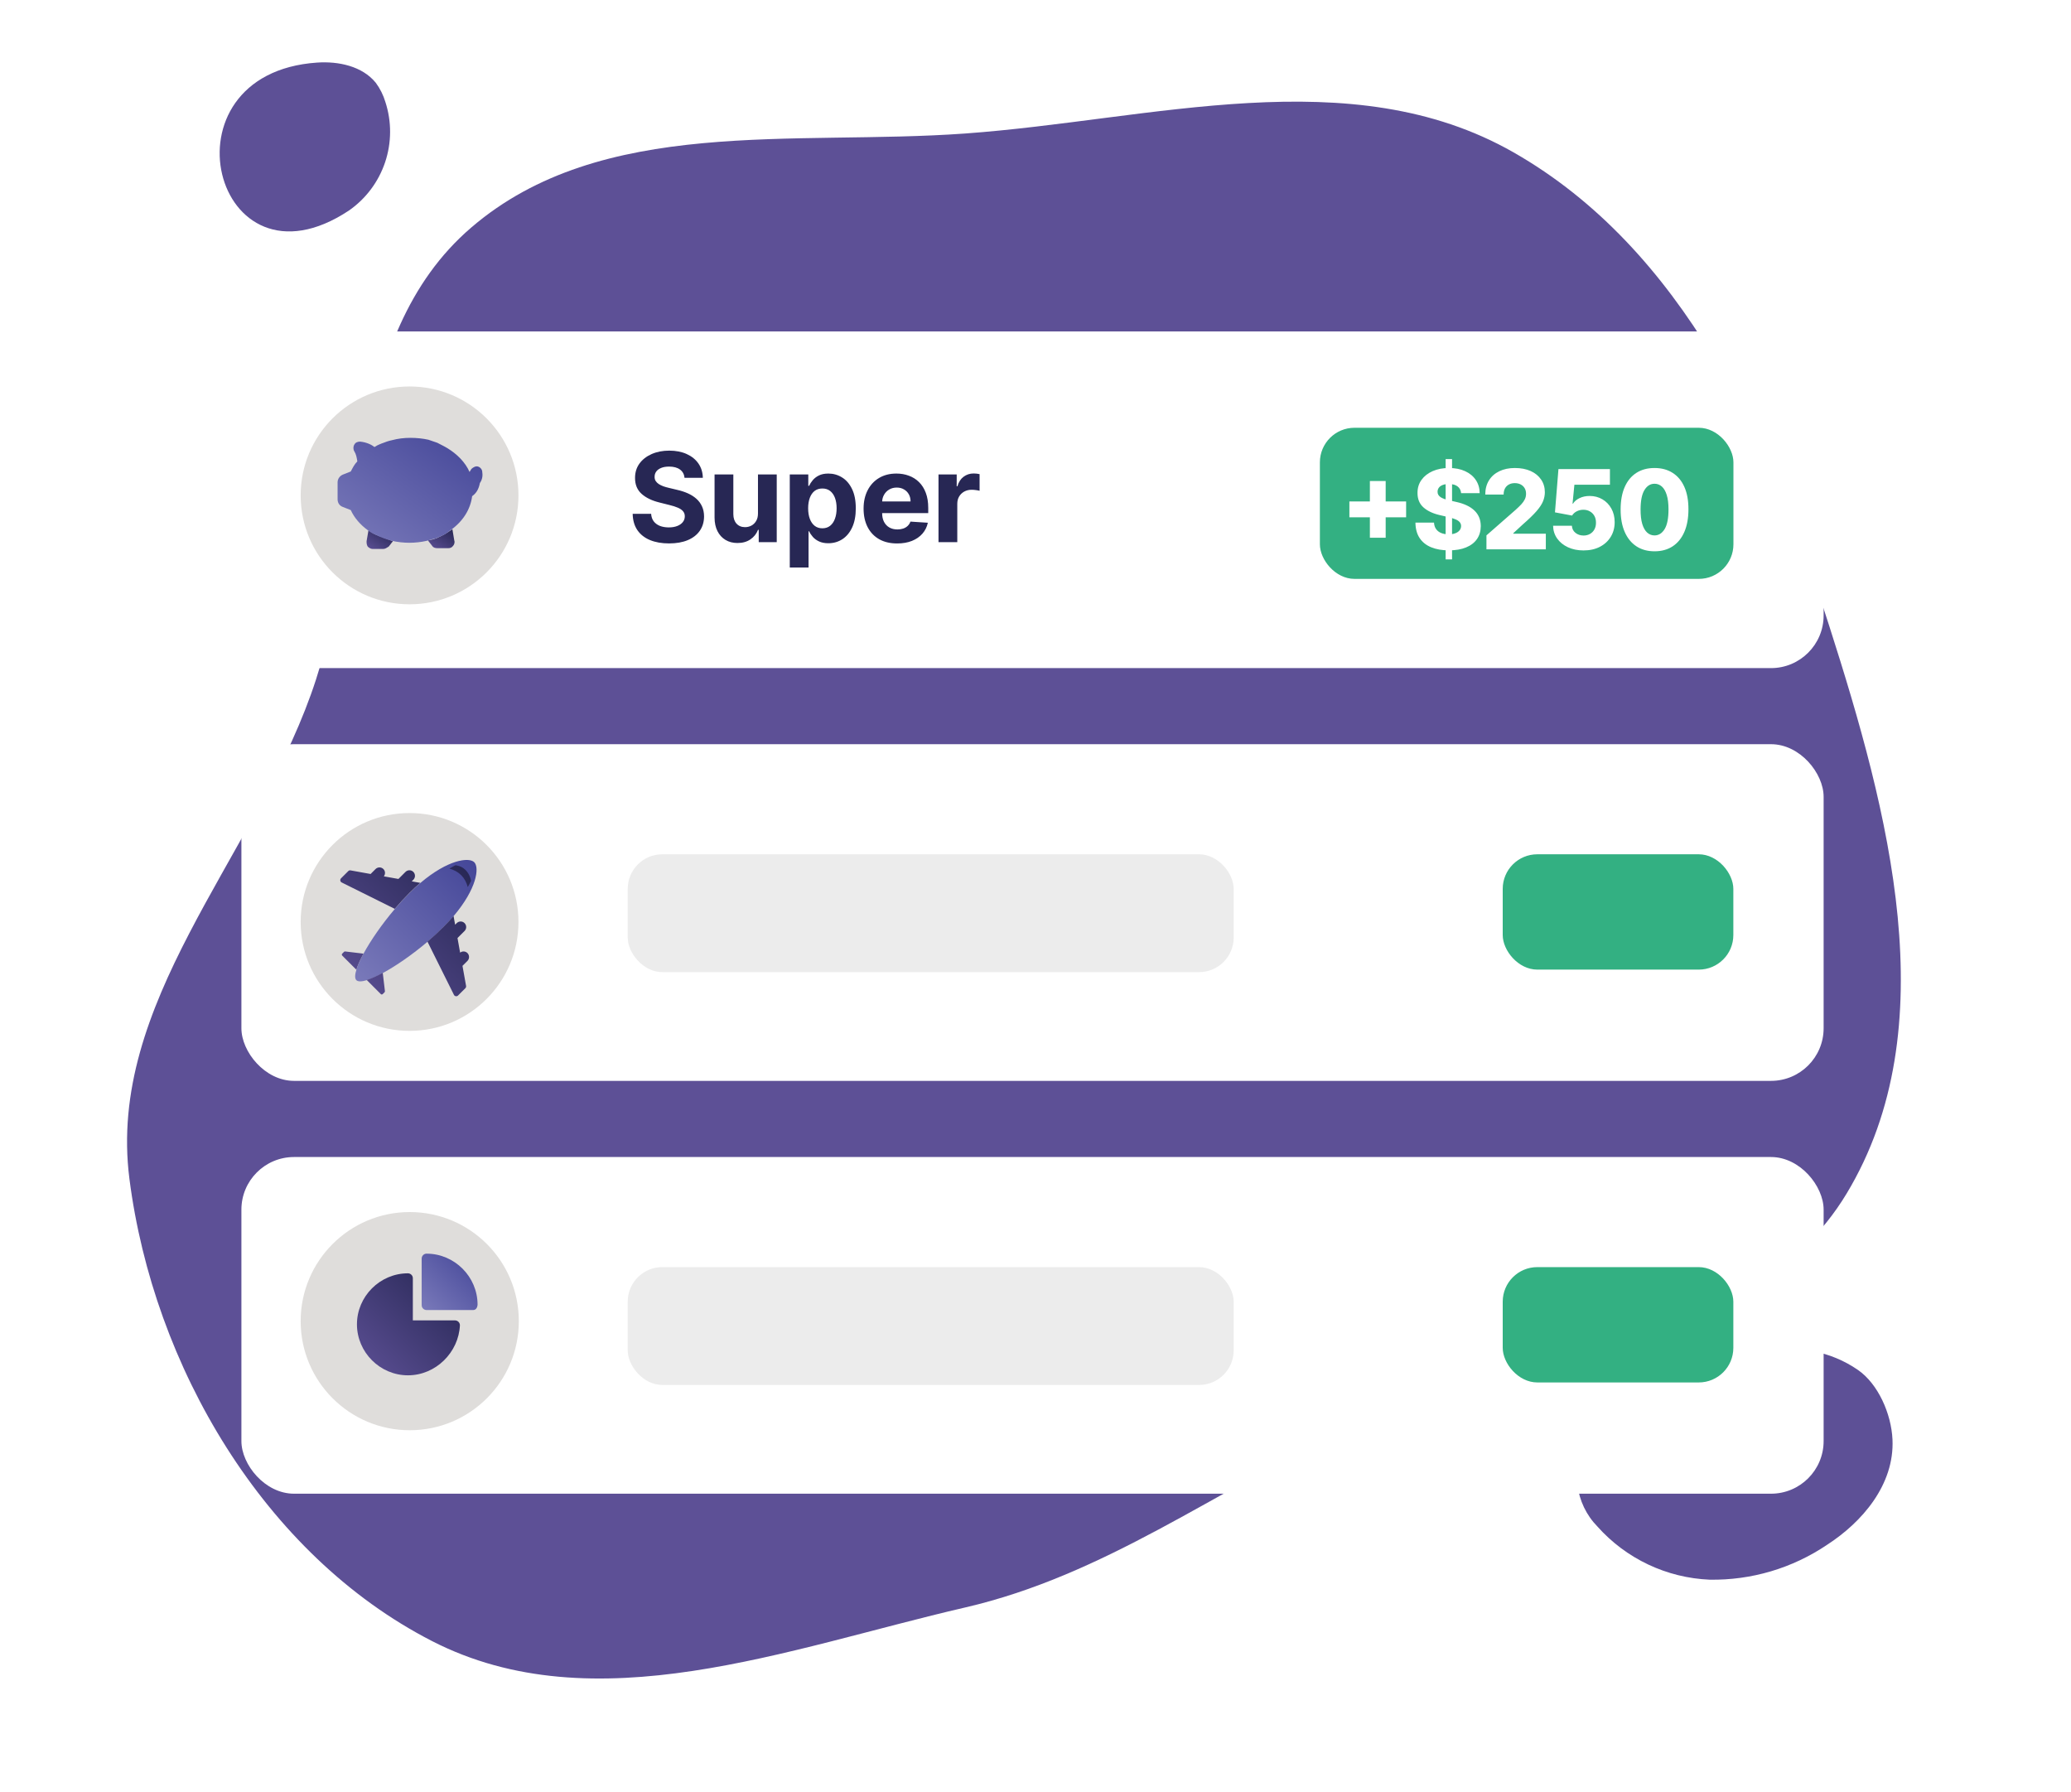 <svg width="163" height="141" viewBox="0 0 163 141" fill="none" xmlns="http://www.w3.org/2000/svg">
<path fill-rule="evenodd" clip-rule="evenodd" d="M75.962 10.507C90.679 9.446 106.301 4.68 119.119 11.988C132.425 19.575 139.313 34.7 143.981 49.288C148.632 63.824 153.22 80.862 145.34 93.932C137.639 106.704 119.352 106.191 105.852 112.529C95.646 117.321 86.946 123.965 75.962 126.506C61.964 129.743 46.781 135.705 33.998 129.147C20.777 122.365 12.07 107.5 10.185 92.761C8.42 78.969 19.764 67.743 24.468 54.658C28.962 42.16 27.016 26.544 37.099 17.899C47.361 9.101 62.479 11.479 75.962 10.507Z" fill="#5D5096"/>
<path d="M148.95 113.288C148.857 111.256 147.815 108.9 146.222 107.806C145.161 107.074 143.957 106.574 142.69 106.337C141.423 106.101 140.12 106.134 138.866 106.433C136.48 107.014 134.869 109.377 132.672 110.528C131.002 111.396 129.093 111.609 127.38 112.383C125.667 113.158 124.044 114.79 124.153 116.835C124.298 118.082 124.853 119.246 125.733 120.142C126.849 121.393 128.206 122.407 129.721 123.124C131.237 123.842 132.881 124.247 134.556 124.318C137.844 124.374 141.07 123.417 143.796 121.577C146.558 119.795 149.112 116.843 148.95 113.288Z" fill="#5D5096"/>
<path d="M27.466 16.567C28.797 15.639 29.794 14.308 30.31 12.769C30.826 11.231 30.834 9.567 30.331 8.024C30.169 7.48 29.913 6.969 29.575 6.512C28.509 5.204 26.649 4.811 24.963 4.925C12.315 5.779 16.829 23.621 27.466 16.567Z" fill="#5D5096"/>
<g filter="url(#filter0_d_2363_23481)">
<rect x="19" y="57.484" width="124.53" height="26.496" rx="4.142" fill="white"/>
<ellipse cx="32.235" cy="71.474" rx="8.571" ry="8.571" fill="#DFDDDB"/>
<path d="M33.086 68.405C32.806 68.642 32.519 68.906 32.225 69.2C31.83 69.595 31.444 70.018 31.074 70.452C30.058 71.647 29.174 72.929 28.609 73.972C28.347 74.456 28.154 74.888 28.048 75.237C27.926 75.633 27.917 75.924 28.048 76.055C28.179 76.186 28.47 76.175 28.866 76.055C29.215 75.948 29.647 75.755 30.131 75.493C31.175 74.927 32.457 74.043 33.653 73.027C34.086 72.659 34.508 72.272 34.901 71.878C35.197 71.582 35.462 71.293 35.701 71.012C37.531 68.859 37.745 67.192 37.327 66.774C36.909 66.356 35.241 66.572 33.086 68.405Z" fill="url(#paint0_linear_2363_23481)"/>
<path d="M35.821 71.691L35.947 71.565C36.119 71.395 36.394 71.393 36.564 71.565C36.734 71.737 36.734 72.013 36.564 72.183L36.008 72.739L36.214 73.888C36.385 73.754 36.632 73.764 36.79 73.921C36.96 74.093 36.959 74.37 36.79 74.54L36.4 74.929L36.683 76.507C36.694 76.573 36.673 76.64 36.627 76.686L36.051 77.261C35.954 77.359 35.789 77.332 35.727 77.209L33.644 73.022C34.076 72.654 34.498 72.267 34.893 71.873L34.896 71.871C35.192 71.575 35.458 71.287 35.697 71.005L35.821 71.691ZM30.296 76.918C30.299 76.951 30.287 76.985 30.264 77.008L30.123 77.15C30.08 77.192 30.011 77.192 29.968 77.15L29.97 77.148L28.86 76.038C29.209 75.931 29.641 75.738 30.125 75.476L30.296 76.918ZM27.166 73.795L28.607 73.967C28.345 74.451 28.152 74.882 28.046 75.231L26.935 74.121C26.893 74.078 26.893 74.01 26.935 73.967L27.077 73.826C27.102 73.801 27.134 73.79 27.168 73.793L27.166 73.795ZM29.558 67.309C29.73 67.139 30.006 67.139 30.176 67.309C30.334 67.467 30.342 67.713 30.21 67.884L31.359 68.089L31.915 67.534C32.087 67.364 32.363 67.362 32.533 67.534C32.703 67.706 32.703 67.982 32.533 68.152L32.407 68.278L33.08 68.397C32.8 68.634 32.515 68.898 32.221 69.191C31.826 69.586 31.438 70.009 31.07 70.443L26.893 68.366C26.769 68.304 26.743 68.139 26.84 68.041L27.412 67.471C27.459 67.424 27.525 67.402 27.59 67.415L29.169 67.699L29.558 67.309ZM36.817 68.732H36.815L36.816 68.729L36.817 68.732ZM35.905 67.015C36.062 67.043 36.215 67.093 36.356 67.169C36.439 67.214 36.515 67.269 36.584 67.331C36.734 67.465 36.852 67.627 36.939 67.811C36.997 67.933 37.04 68.06 37.07 68.193C37.077 68.221 37.079 68.251 37.063 68.28C36.984 68.426 36.902 68.571 36.816 68.729C36.609 67.967 36.133 67.485 35.378 67.278C35.383 67.262 35.398 67.255 35.411 67.248C35.485 67.207 35.558 67.166 35.633 67.126C35.691 67.094 35.749 67.061 35.807 67.028C35.839 67.008 35.871 67.01 35.905 67.015ZM33.082 68.398L33.08 68.397L33.082 68.396V68.398Z" fill="url(#paint1_linear_2363_23481)"/>
<rect x="49.406" y="66.148" width="47.692" height="9.274" rx="2.723" fill="#ECECEC"/>
<rect x="118.273" y="66.148" width="18.151" height="9.076" rx="2.723" fill="#33B082"/>
</g>
<g filter="url(#filter1_d_2363_23481)">
<rect x="19" y="25" width="124.53" height="26.496" rx="4.142" fill="white"/>
<ellipse cx="32.235" cy="37.903" rx="8.571" ry="8.571" fill="#DFDDDB"/>
<path d="M29.648 41.026C29.407 40.934 29.222 40.786 29 40.656L28.852 41.508C28.852 41.656 28.852 41.786 28.944 41.934C29.037 42.026 29.185 42.119 29.314 42.119H30.166C30.314 42.119 30.444 42.026 30.592 41.934L30.925 41.508L29.648 41.026Z" fill="url(#paint2_linear_2363_23481)"/>
<path d="M34.383 41.262C34.142 41.355 33.92 41.41 33.68 41.447L34.013 41.873C34.105 42.021 34.254 42.058 34.439 42.058H35.29C35.438 42.058 35.568 42.003 35.661 41.873C35.753 41.781 35.809 41.595 35.753 41.447L35.605 40.559C35.42 40.707 35.179 40.836 34.957 40.984L34.383 41.262Z" fill="url(#paint3_linear_2363_23481)"/>
<path d="M37.956 36.059C37.956 35.874 37.808 35.689 37.623 35.634C37.438 35.578 37.253 35.689 37.105 35.819C37.049 35.911 37.012 35.967 36.956 36.059C36.623 35.3 35.975 34.652 35.216 34.19C34.975 34.041 34.698 33.912 34.42 33.764C34.179 33.671 33.957 33.616 33.717 33.523C33.291 33.431 32.828 33.375 32.309 33.375C31.791 33.375 31.328 33.431 30.847 33.56C30.569 33.616 30.328 33.708 30.088 33.801C30.032 33.801 29.995 33.856 29.94 33.856C29.792 33.912 29.607 34.005 29.477 34.097C29.236 33.912 28.866 33.727 28.348 33.671C28.163 33.671 27.977 33.727 27.885 33.912C27.792 34.06 27.792 34.282 27.885 34.43C28.033 34.671 28.07 34.893 28.125 35.226C27.885 35.467 27.755 35.745 27.607 36.022L26.996 36.263C26.755 36.356 26.57 36.596 26.57 36.874V38.207C26.57 38.485 26.718 38.725 26.996 38.818L27.607 39.059C27.885 39.67 28.366 40.225 28.959 40.651C29.144 40.799 29.292 40.892 29.607 41.021C29.884 41.169 30.366 41.354 30.865 41.484C31.291 41.577 31.754 41.632 32.217 41.632C32.68 41.632 33.161 41.577 33.568 41.484C33.809 41.428 34.031 41.336 34.272 41.299L34.827 41.058C35.068 40.965 35.475 40.632 35.475 40.632C36.456 39.929 37.03 38.985 37.16 37.966C37.493 37.726 37.678 37.411 37.771 36.93C37.993 36.615 37.993 36.282 37.956 36.059Z" fill="url(#paint4_linear_2363_23481)"/>
<path d="M53.877 36.521C53.85 36.241 53.73 36.024 53.52 35.869C53.31 35.714 53.024 35.637 52.663 35.637C52.418 35.637 52.211 35.671 52.042 35.741C51.874 35.808 51.744 35.901 51.654 36.022C51.566 36.142 51.522 36.278 51.522 36.431C51.517 36.558 51.544 36.669 51.602 36.764C51.662 36.859 51.744 36.941 51.848 37.01C51.952 37.077 52.072 37.136 52.209 37.187C52.345 37.236 52.491 37.277 52.646 37.312L53.284 37.465C53.594 37.534 53.879 37.627 54.138 37.742C54.397 37.858 54.621 38 54.81 38.169C55 38.338 55.147 38.536 55.251 38.766C55.357 38.994 55.412 39.257 55.414 39.553C55.412 39.988 55.301 40.364 55.081 40.684C54.864 41 54.549 41.247 54.138 41.422C53.728 41.596 53.234 41.683 52.656 41.683C52.083 41.683 51.583 41.595 51.158 41.419C50.735 41.243 50.404 40.983 50.166 40.639C49.93 40.292 49.806 39.863 49.795 39.352H51.248C51.264 39.59 51.333 39.789 51.453 39.948C51.575 40.105 51.738 40.225 51.942 40.306C52.148 40.384 52.38 40.423 52.639 40.423C52.893 40.423 53.114 40.386 53.302 40.312C53.491 40.239 53.638 40.136 53.742 40.004C53.846 39.872 53.898 39.721 53.898 39.549C53.898 39.39 53.851 39.256 53.756 39.147C53.663 39.038 53.527 38.946 53.347 38.87C53.169 38.793 52.95 38.724 52.691 38.661L51.918 38.467C51.319 38.322 50.846 38.094 50.499 37.784C50.152 37.474 49.98 37.057 49.982 36.532C49.98 36.102 50.094 35.726 50.325 35.404C50.559 35.083 50.879 34.832 51.286 34.652C51.693 34.471 52.156 34.381 52.674 34.381C53.201 34.381 53.661 34.471 54.054 34.652C54.45 34.832 54.757 35.083 54.977 35.404C55.197 35.726 55.31 36.098 55.317 36.521H53.877ZM59.657 39.313V36.254H61.134V41.582H59.716V40.614H59.66C59.54 40.926 59.34 41.177 59.06 41.367C58.783 41.557 58.444 41.651 58.044 41.651C57.688 41.651 57.374 41.571 57.104 41.409C56.833 41.247 56.622 41.017 56.469 40.718C56.319 40.42 56.242 40.063 56.24 39.647V36.254H57.718V39.383C57.72 39.697 57.804 39.946 57.971 40.129C58.137 40.311 58.361 40.403 58.64 40.403C58.818 40.403 58.985 40.362 59.14 40.281C59.295 40.198 59.42 40.075 59.514 39.914C59.612 39.752 59.659 39.552 59.657 39.313ZM62.16 43.58V36.254H63.617V37.149H63.683C63.747 37.006 63.841 36.86 63.964 36.712C64.088 36.562 64.25 36.437 64.449 36.337C64.65 36.236 64.9 36.185 65.198 36.185C65.587 36.185 65.945 36.286 66.274 36.49C66.602 36.691 66.865 36.995 67.061 37.402C67.258 37.807 67.356 38.315 67.356 38.925C67.356 39.519 67.26 40.021 67.068 40.43C66.878 40.837 66.619 41.146 66.291 41.357C65.965 41.565 65.6 41.669 65.195 41.669C64.908 41.669 64.664 41.621 64.463 41.526C64.264 41.432 64.101 41.313 63.974 41.169C63.847 41.024 63.75 40.877 63.683 40.729H63.638V43.58H62.16ZM63.606 38.918C63.606 39.235 63.65 39.511 63.738 39.747C63.826 39.983 63.953 40.167 64.12 40.299C64.286 40.428 64.488 40.493 64.727 40.493C64.967 40.493 65.171 40.427 65.337 40.295C65.504 40.161 65.63 39.976 65.715 39.74C65.803 39.502 65.847 39.228 65.847 38.918C65.847 38.611 65.804 38.34 65.719 38.106C65.633 37.873 65.507 37.69 65.341 37.558C65.174 37.427 64.969 37.361 64.727 37.361C64.486 37.361 64.283 37.424 64.116 37.551C63.952 37.679 63.826 37.859 63.738 38.093C63.65 38.326 63.606 38.601 63.606 38.918ZM70.613 41.686C70.064 41.686 69.593 41.575 69.197 41.353C68.804 41.129 68.501 40.812 68.289 40.403C68.076 39.991 67.969 39.504 67.969 38.942C67.969 38.394 68.076 37.913 68.289 37.499C68.501 37.086 68.801 36.763 69.187 36.532C69.576 36.3 70.031 36.185 70.554 36.185C70.905 36.185 71.232 36.241 71.535 36.355C71.841 36.466 72.106 36.633 72.333 36.858C72.562 37.082 72.74 37.364 72.867 37.704C72.994 38.042 73.058 38.437 73.058 38.89V39.296H68.559V38.38H71.667C71.667 38.168 71.621 37.979 71.528 37.815C71.436 37.651 71.308 37.523 71.143 37.43C70.981 37.335 70.793 37.288 70.578 37.288C70.354 37.288 70.155 37.34 69.981 37.444C69.81 37.546 69.676 37.683 69.579 37.857C69.482 38.028 69.432 38.219 69.43 38.429V39.3C69.43 39.563 69.478 39.791 69.576 39.983C69.675 40.175 69.815 40.323 69.995 40.427C70.175 40.531 70.389 40.583 70.637 40.583C70.801 40.583 70.951 40.56 71.088 40.514C71.224 40.467 71.341 40.398 71.438 40.306C71.535 40.213 71.609 40.1 71.66 39.966L73.027 40.056C72.957 40.384 72.815 40.671 72.6 40.916C72.387 41.159 72.112 41.349 71.775 41.485C71.439 41.619 71.052 41.686 70.613 41.686ZM73.866 41.582V36.254H75.298V37.184H75.354C75.451 36.853 75.614 36.603 75.843 36.434C76.072 36.263 76.335 36.178 76.634 36.178C76.708 36.178 76.788 36.182 76.873 36.192C76.959 36.201 77.034 36.214 77.099 36.23V37.541C77.029 37.52 76.933 37.502 76.811 37.486C76.688 37.469 76.576 37.461 76.474 37.461C76.257 37.461 76.063 37.509 75.891 37.603C75.723 37.696 75.589 37.825 75.489 37.992C75.392 38.158 75.344 38.35 75.344 38.568V41.582H73.866Z" fill="#272754"/>
<rect x="103.883" y="32.582" width="32.548" height="11.892" rx="2.723" fill="#33B082"/>
<path d="M107.818 41.236V36.771H109.061V41.236H107.818ZM106.205 39.626V38.381H110.67V39.626H106.205ZM113.78 42.938V35.045H114.286V42.938H113.78ZM114.998 37.727C114.978 37.501 114.886 37.325 114.724 37.2C114.563 37.072 114.334 37.009 114.036 37.009C113.839 37.009 113.674 37.034 113.543 37.086C113.411 37.137 113.313 37.208 113.247 37.298C113.181 37.387 113.147 37.489 113.145 37.604C113.141 37.698 113.16 37.782 113.201 37.853C113.244 37.925 113.305 37.989 113.386 38.045C113.468 38.098 113.567 38.145 113.682 38.186C113.797 38.227 113.926 38.264 114.07 38.294L114.613 38.418C114.925 38.486 115.201 38.576 115.439 38.689C115.68 38.802 115.881 38.937 116.043 39.093C116.208 39.249 116.332 39.429 116.417 39.633C116.501 39.836 116.544 40.064 116.546 40.317C116.544 40.716 116.443 41.058 116.244 41.344C116.044 41.629 115.758 41.848 115.384 42C115.012 42.153 114.562 42.229 114.036 42.229C113.508 42.229 113.048 42.15 112.655 41.991C112.262 41.833 111.957 41.592 111.739 41.27C111.521 40.947 111.409 40.539 111.403 40.046H112.865C112.877 40.249 112.931 40.419 113.028 40.554C113.125 40.69 113.257 40.793 113.426 40.863C113.596 40.933 113.794 40.968 114.018 40.968C114.223 40.968 114.398 40.94 114.542 40.884C114.688 40.829 114.8 40.752 114.878 40.653C114.956 40.554 114.996 40.441 114.998 40.314C114.996 40.195 114.959 40.093 114.887 40.009C114.815 39.922 114.704 39.848 114.554 39.787C114.406 39.723 114.217 39.664 113.987 39.611L113.327 39.457C112.78 39.331 112.35 39.129 112.035 38.849C111.721 38.568 111.564 38.188 111.567 37.709C111.564 37.318 111.669 36.976 111.881 36.682C112.093 36.388 112.386 36.159 112.76 35.994C113.134 35.83 113.56 35.748 114.039 35.748C114.529 35.748 114.953 35.831 115.313 35.997C115.674 36.162 115.955 36.393 116.154 36.691C116.354 36.989 116.456 37.334 116.46 37.727H114.998ZM116.992 42.148V41.051L119.295 39.034C119.467 38.878 119.614 38.735 119.736 38.606C119.857 38.474 119.949 38.343 120.013 38.211C120.077 38.078 120.109 37.933 120.109 37.776C120.109 37.602 120.071 37.453 119.995 37.329C119.919 37.204 119.814 37.107 119.68 37.039C119.547 36.972 119.393 36.938 119.221 36.938C119.046 36.938 118.893 36.974 118.761 37.046C118.63 37.115 118.527 37.217 118.453 37.351C118.381 37.484 118.345 37.647 118.345 37.838H116.899C116.899 37.408 116.996 37.037 117.189 36.725C117.382 36.413 117.653 36.172 118.003 36.004C118.354 35.833 118.762 35.748 119.227 35.748C119.706 35.748 120.122 35.828 120.476 35.988C120.829 36.148 121.103 36.372 121.296 36.66C121.491 36.946 121.589 37.278 121.589 37.656C121.589 37.897 121.54 38.135 121.444 38.371C121.347 38.608 121.173 38.869 120.923 39.155C120.674 39.44 120.32 39.782 119.862 40.181L119.107 40.878V40.918H121.666V42.148H116.992ZM124.633 42.235C124.172 42.235 123.763 42.151 123.406 41.985C123.048 41.819 122.765 41.589 122.558 41.297C122.352 41.006 122.245 40.67 122.237 40.292H123.717C123.729 40.525 123.824 40.712 124.001 40.853C124.177 40.993 124.388 41.063 124.633 41.063C124.824 41.063 124.993 41.021 125.141 40.937C125.289 40.852 125.406 40.734 125.49 40.582C125.574 40.428 125.615 40.251 125.613 40.052C125.615 39.848 125.573 39.67 125.487 39.518C125.402 39.366 125.285 39.248 125.135 39.164C124.987 39.078 124.817 39.034 124.623 39.034C124.44 39.032 124.267 39.072 124.102 39.155C123.94 39.237 123.817 39.349 123.732 39.491L122.385 39.238L122.659 35.834H126.711V37.064H123.914L123.769 38.553H123.806C123.911 38.379 124.08 38.235 124.312 38.122C124.546 38.007 124.812 37.949 125.111 37.949C125.489 37.949 125.826 38.037 126.122 38.214C126.42 38.389 126.654 38.632 126.825 38.942C126.998 39.252 127.084 39.608 127.084 40.009C127.084 40.442 126.981 40.827 126.776 41.162C126.572 41.497 126.286 41.76 125.918 41.951C125.552 42.14 125.124 42.235 124.633 42.235ZM130.22 42.303C129.669 42.303 129.195 42.172 128.796 41.911C128.397 41.648 128.09 41.271 127.874 40.779C127.658 40.286 127.551 39.693 127.553 39C127.555 38.308 127.663 37.72 127.877 37.237C128.093 36.752 128.399 36.383 128.796 36.13C129.195 35.875 129.669 35.748 130.22 35.748C130.771 35.748 131.246 35.875 131.645 36.13C132.046 36.383 132.354 36.752 132.57 37.237C132.786 37.722 132.892 38.31 132.89 39C132.89 39.695 132.782 40.289 132.567 40.782C132.351 41.276 132.044 41.653 131.645 41.914C131.248 42.173 130.773 42.303 130.22 42.303ZM130.22 41.054C130.549 41.054 130.815 40.886 131.019 40.551C131.222 40.214 131.323 39.697 131.321 39C131.321 38.544 131.275 38.168 131.182 37.872C131.09 37.574 130.961 37.352 130.797 37.206C130.632 37.06 130.44 36.987 130.22 36.987C129.893 36.987 129.629 37.153 129.428 37.483C129.226 37.812 129.125 38.318 129.123 39C129.121 39.463 129.165 39.846 129.255 40.151C129.348 40.455 129.477 40.682 129.644 40.832C129.81 40.98 130.002 41.054 130.22 41.054Z" fill="white"/>
</g>
<g filter="url(#filter2_d_2363_23481)">
<rect x="19" y="89.973" width="124.53" height="26.496" rx="4.142" fill="white"/>
<rect x="49.406" y="98.637" width="47.692" height="9.274" rx="2.723" fill="#ECECEC"/>
<rect x="118.273" y="98.637" width="18.151" height="9.076" rx="2.723" fill="#33B082"/>
<circle cx="32.249" cy="102.889" r="8.585" fill="#DFDDDB"/>
<path d="M37.24 102.016H33.573C33.38 102.016 33.188 101.862 33.188 101.63V97.964C33.188 97.771 33.342 97.578 33.573 97.578C35.773 97.578 37.587 99.392 37.587 101.592C37.568 101.862 37.433 102.016 37.24 102.016Z" fill="url(#paint5_linear_2363_23481)"/>
<path d="M32.107 107.152C29.908 107.152 28.094 105.338 28.094 103.139C28.094 100.939 29.908 99.125 32.107 99.125C32.3 99.125 32.493 99.279 32.493 99.511V102.83H35.812C36.005 102.83 36.198 102.984 36.198 103.216C36.102 105.338 34.307 107.152 32.107 107.152Z" fill="url(#paint6_linear_2363_23481)"/>
</g>
<defs>
<filter id="filter0_d_2363_23481" x="11.788" y="51.355" width="138.955" height="40.92" filterUnits="userSpaceOnUse" color-interpolation-filters="sRGB">
<feFlood flood-opacity="0" result="BackgroundImageFix"/>
<feColorMatrix in="SourceAlpha" type="matrix" values="0 0 0 0 0 0 0 0 0 0 0 0 0 0 0 0 0 0 127 0" result="hardAlpha"/>
<feOffset dy="1.083"/>
<feGaussianBlur stdDeviation="3.606"/>
<feComposite in2="hardAlpha" operator="out"/>
<feColorMatrix type="matrix" values="0 0 0 0 0 0 0 0 0 0 0 0 0 0 0 0 0 0 0.11 0"/>
<feBlend mode="normal" in2="BackgroundImageFix" result="effect1_dropShadow_2363_23481"/>
<feBlend mode="normal" in="SourceGraphic" in2="effect1_dropShadow_2363_23481" result="shape"/>
</filter>
<filter id="filter1_d_2363_23481" x="11.788" y="18.871" width="138.955" height="40.92" filterUnits="userSpaceOnUse" color-interpolation-filters="sRGB">
<feFlood flood-opacity="0" result="BackgroundImageFix"/>
<feColorMatrix in="SourceAlpha" type="matrix" values="0 0 0 0 0 0 0 0 0 0 0 0 0 0 0 0 0 0 127 0" result="hardAlpha"/>
<feOffset dy="1.083"/>
<feGaussianBlur stdDeviation="3.606"/>
<feComposite in2="hardAlpha" operator="out"/>
<feColorMatrix type="matrix" values="0 0 0 0 0 0 0 0 0 0 0 0 0 0 0 0 0 0 0.11 0"/>
<feBlend mode="normal" in2="BackgroundImageFix" result="effect1_dropShadow_2363_23481"/>
<feBlend mode="normal" in="SourceGraphic" in2="effect1_dropShadow_2363_23481" result="shape"/>
</filter>
<filter id="filter2_d_2363_23481" x="11.788" y="83.844" width="138.955" height="40.92" filterUnits="userSpaceOnUse" color-interpolation-filters="sRGB">
<feFlood flood-opacity="0" result="BackgroundImageFix"/>
<feColorMatrix in="SourceAlpha" type="matrix" values="0 0 0 0 0 0 0 0 0 0 0 0 0 0 0 0 0 0 127 0" result="hardAlpha"/>
<feOffset dy="1.083"/>
<feGaussianBlur stdDeviation="3.606"/>
<feComposite in2="hardAlpha" operator="out"/>
<feColorMatrix type="matrix" values="0 0 0 0 0 0 0 0 0 0 0 0 0 0 0 0 0 0 0.11 0"/>
<feBlend mode="normal" in2="BackgroundImageFix" result="effect1_dropShadow_2363_23481"/>
<feBlend mode="normal" in="SourceGraphic" in2="effect1_dropShadow_2363_23481" result="shape"/>
</filter>
<linearGradient id="paint0_linear_2363_23481" x1="27.953" y1="76.149" x2="37.508" y2="66.594" gradientUnits="userSpaceOnUse">
<stop stop-color="#7A7ABA"/>
<stop offset="1" stop-color="#444698"/>
</linearGradient>
<linearGradient id="paint1_linear_2363_23481" x1="26.781" y1="77.32" x2="37.09" y2="67.026" gradientUnits="userSpaceOnUse">
<stop stop-color="#5D5096"/>
<stop offset="0.983" stop-color="#272754"/>
</linearGradient>
<linearGradient id="paint2_linear_2363_23481" x1="28.852" y1="42.119" x2="30.229" y2="40.166" gradientUnits="userSpaceOnUse">
<stop stop-color="#5D5096"/>
<stop offset="0.983" stop-color="#272754"/>
</linearGradient>
<linearGradient id="paint3_linear_2363_23481" x1="33.68" y1="42.058" x2="35.099" y2="40.075" gradientUnits="userSpaceOnUse">
<stop stop-color="#5D5096"/>
<stop offset="0.983" stop-color="#272754"/>
</linearGradient>
<linearGradient id="paint4_linear_2363_23481" x1="26.57" y1="41.632" x2="34.415" y2="30.798" gradientUnits="userSpaceOnUse">
<stop stop-color="#7A7ABA"/>
<stop offset="1" stop-color="#444698"/>
</linearGradient>
<linearGradient id="paint5_linear_2363_23481" x1="33.187" y1="102.016" x2="37.626" y2="97.617" gradientUnits="userSpaceOnUse">
<stop stop-color="#7A7ABA"/>
<stop offset="1" stop-color="#444698"/>
</linearGradient>
<linearGradient id="paint6_linear_2363_23481" x1="28.094" y1="107.152" x2="36.121" y2="99.048" gradientUnits="userSpaceOnUse">
<stop stop-color="#5D5096"/>
<stop offset="0.983" stop-color="#272754"/>
</linearGradient>
</defs>
</svg>
